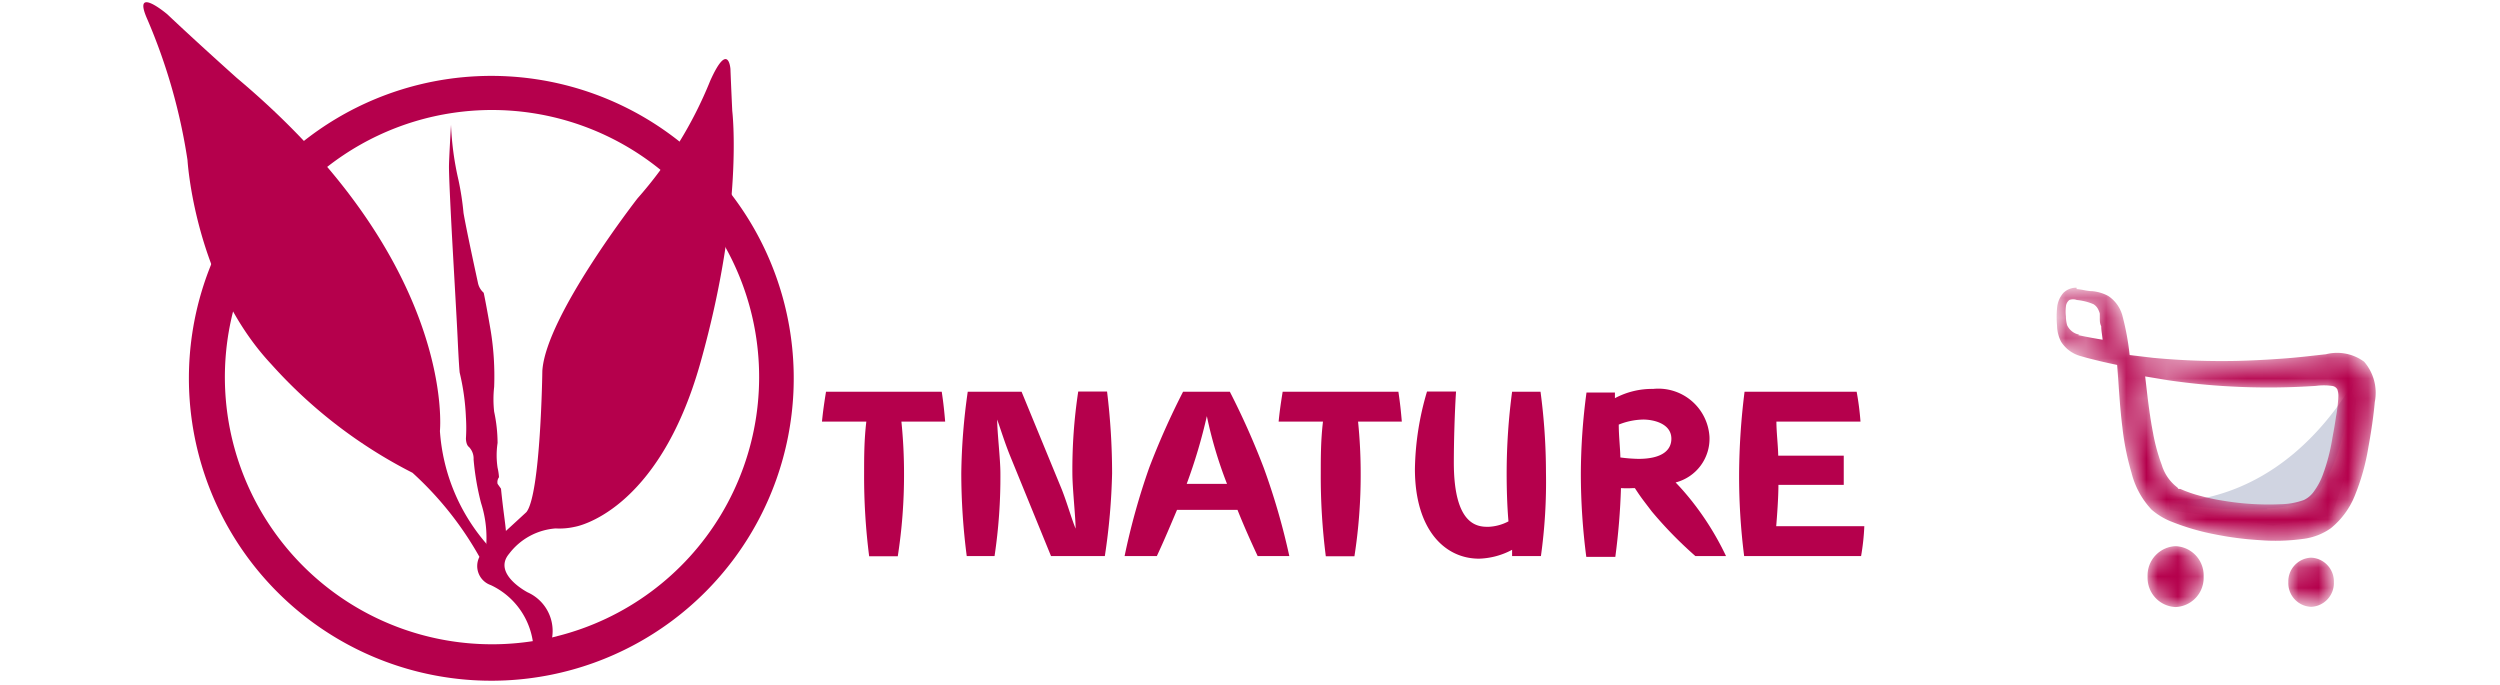 <svg id="Calque_1" data-name="Calque 1" xmlns="http://www.w3.org/2000/svg" xmlns:xlink="http://www.w3.org/1999/xlink" viewBox="0 0 124 34"><defs><style>.cls-1{fill:#fff;}.cls-2{mask:url(#mask);}.cls-3{fill:#b5004c;}.cls-4{mask:url(#mask-2-2);}.cls-5{fill:#e6e7e8;}.cls-6{fill:#d0d4e1;}.cls-7{mask:url(#mask-3);}</style><mask id="mask" x="106.52" y="27.09" width="2.78" height="3.01" maskUnits="userSpaceOnUse"><g id="mask-2"><path id="path-1" class="cls-1" d="M106.52,28.6a1.45,1.45,0,0,0,1.39,1.51h0a1.45,1.45,0,0,0,1.39-1.51h0a1.45,1.45,0,0,0-1.39-1.51h0a1.45,1.45,0,0,0-1.39,1.51"/></g></mask><mask id="mask-2-2" x="113.5" y="27.66" width="2.26" height="2.45" maskUnits="userSpaceOnUse"><g id="mask-5"><path id="path-4" class="cls-1" d="M113.5,28.88a1.18,1.18,0,0,0,1.13,1.22h0a1.18,1.18,0,0,0,1.13-1.22h0a1.18,1.18,0,0,0-1.13-1.22h0a1.18,1.18,0,0,0-1.13,1.22"/></g></mask><mask id="mask-3" x="101.96" y="14.27" width="15.88" height="12.56" maskUnits="userSpaceOnUse"><g id="mask-8"><path id="path-7" class="cls-1" d="M103,14.27a.91.91,0,0,0-.66.26h0a1.3,1.3,0,0,0-.31.76h0a4.39,4.39,0,0,0,0,.86h0a1.79,1.79,0,0,0,.2.8h0a1.66,1.66,0,0,0,1,.72h0l.28.08h0c.5.13,1,.25,1.5.35h0c.08,1,.13,2.07.26,3.09h0a13,13,0,0,0,.45,2.25h0a4.13,4.13,0,0,0,1,1.84h0a3.41,3.41,0,0,0,1,.6h0a11.67,11.67,0,0,0,2.12.62h0a16,16,0,0,0,2.22.29h0a10.05,10.05,0,0,0,2.17-.06h0a3,3,0,0,0,1.38-.53h0a4,4,0,0,0,1.21-1.67h0a10.94,10.94,0,0,0,.64-2.28h0c.14-.76.26-1.54.33-2.31h0a2.36,2.36,0,0,0-.53-2h0a2.26,2.26,0,0,0-1.89-.37h0c-.73.08-1.46.17-2.2.22h0q-1.09.08-2.18.11h0a36.06,36.06,0,0,1-4.18-.15h0l-1.18-.14h0v0h0a12.77,12.77,0,0,0-.34-1.88h0a1.71,1.71,0,0,0-.72-1.05h0a2.08,2.08,0,0,0-.81-.24h0c-.25,0-.51-.09-.76-.1H103Zm.14,2.33a.83.83,0,0,1-.61-.47h0a1.59,1.59,0,0,1-.06-.43h0a2,2,0,0,1,0-.5h0a.46.46,0,0,1,.17-.32h0a.52.52,0,0,1,.37,0h0a2.73,2.73,0,0,1,.83.21h0a.63.63,0,0,1,.25.3h0a.77.77,0,0,1,.06.17h0c0,.07,0,.14,0,.21h0c0,.14,0,.27.07.41h0c0,.22.05.44.07.67h0q-.61-.1-1.22-.23ZM108,24.18a2.2,2.2,0,0,1-.78-1.13h0a9.12,9.12,0,0,1-.43-1.58h0c-.18-.92-.28-1.86-.39-2.8h0l1.14.19h0a34.07,34.07,0,0,0,3.54.33h0a34.81,34.81,0,0,0,3.79-.05h0a2.93,2.93,0,0,1,.78,0h0a.35.35,0,0,1,.28.17h0a.94.94,0,0,1,.05.39h0a7.29,7.29,0,0,1-.12,1h0c-.05.35-.11.69-.17,1h0a9.57,9.57,0,0,1-.49,1.88h0a3.4,3.4,0,0,1-.42.78h0a1.28,1.28,0,0,1-.51.44h0a3.64,3.64,0,0,1-1.17.21h0a13.55,13.55,0,0,1-2.8-.17h0a10.74,10.74,0,0,1-1.33-.29h0a6.51,6.51,0,0,1-.64-.22h0l-.19-.08h0l0,0h0l-.09,0Z"/></g></mask></defs><title>Logo tnature-01</title><g id="Page-1"><g id="Home-2"><g id="Header"><g id="Menu"><g id="Top"><g id="Logo"><g id="Group-12"><g class="cls-2"><path id="Fill-10" class="cls-3" d="M106.52,28.6a1.45,1.45,0,0,0,1.39,1.51h0a1.45,1.45,0,0,0,1.39-1.51h0a1.45,1.45,0,0,0-1.39-1.51h0a1.45,1.45,0,0,0-1.39,1.51"/></g></g><g id="Group-15"><g class="cls-4"><path id="Fill-13" class="cls-3" d="M113.5,28.88a1.18,1.18,0,0,0,1.13,1.22h0a1.18,1.18,0,0,0,1.13-1.22h0a1.18,1.18,0,0,0-1.13-1.22h0a1.18,1.18,0,0,0-1.13,1.22"/></g></g><g id="Group-20"><path id="Fill-16" class="cls-5" d="M116.6,19.41a9.33,9.33,0,0,1-.84,1.71c0,.19-.06.38-.09.56a9.55,9.55,0,0,1-.49,1.88,3.39,3.39,0,0,1-.42.78,1.28,1.28,0,0,1-.51.44,3.65,3.65,0,0,1-1.17.21,13.52,13.52,0,0,1-2.8-.17l-.2,0a8,8,0,0,1-2.52-.31l.05.79,5.14.77,2.9-.48,1-2.9.22-2.86Z"/><path id="Fill-18" class="cls-6" d="M112.45,25.21a5.75,5.75,0,0,0,1.86-.34,2,2,0,0,0,.81-.71,5.47,5.47,0,0,0,.67-1.26,15.53,15.53,0,0,0,.78-3c.05-.3.1-.61.15-.91-1.5,2.47-4.35,5.71-9.05,5.93l.32.06a21.27,21.27,0,0,0,4.46.28"/></g><g id="Group-23"><g class="cls-7"><path id="Fill-21" class="cls-3" d="M103,14.27a.91.91,0,0,0-.66.26h0a1.3,1.3,0,0,0-.31.76h0a4.39,4.39,0,0,0,0,.86h0a1.79,1.79,0,0,0,.2.8h0a1.66,1.66,0,0,0,1,.72h0l.28.08h0c.5.13,1,.25,1.5.35h0c.08,1,.13,2.07.26,3.09h0a13,13,0,0,0,.45,2.25h0a4.13,4.13,0,0,0,1,1.84h0a3.41,3.41,0,0,0,1,.6h0a11.67,11.67,0,0,0,2.12.62h0a16,16,0,0,0,2.22.29h0a10.05,10.05,0,0,0,2.17-.06h0a3,3,0,0,0,1.38-.53h0a4,4,0,0,0,1.21-1.67h0a10.94,10.94,0,0,0,.64-2.28h0c.14-.76.26-1.54.33-2.31h0a2.36,2.36,0,0,0-.53-2h0a2.26,2.26,0,0,0-1.89-.37h0c-.73.08-1.46.17-2.2.22h0q-1.09.08-2.18.11h0a36.06,36.06,0,0,1-4.18-.15h0l-1.18-.14h0v0h0a12.77,12.77,0,0,0-.34-1.88h0a1.71,1.71,0,0,0-.72-1.05h0a2.08,2.08,0,0,0-.81-.24h0c-.25,0-.51-.09-.76-.1H103Zm.14,2.33a.83.83,0,0,1-.61-.47h0a1.59,1.59,0,0,1-.06-.43h0a2,2,0,0,1,0-.5h0a.46.46,0,0,1,.17-.32h0a.52.52,0,0,1,.37,0h0a2.73,2.73,0,0,1,.83.21h0a.63.63,0,0,1,.25.3h0a.77.77,0,0,1,.06.17h0c0,.07,0,.14,0,.21h0c0,.14,0,.27.07.41h0c0,.22.05.44.07.67h0q-.61-.1-1.22-.23ZM108,24.18a2.2,2.2,0,0,1-.78-1.13h0a9.12,9.12,0,0,1-.43-1.58h0c-.18-.92-.28-1.86-.39-2.8h0l1.14.19h0a34.07,34.07,0,0,0,3.54.33h0a34.81,34.81,0,0,0,3.79-.05h0a2.93,2.93,0,0,1,.78,0h0a.35.35,0,0,1,.28.17h0a.94.94,0,0,1,.05.39h0a7.29,7.29,0,0,1-.12,1h0c-.05.35-.11.69-.17,1h0a9.57,9.57,0,0,1-.49,1.88h0a3.4,3.4,0,0,1-.42.78h0a1.28,1.28,0,0,1-.51.44h0a3.64,3.64,0,0,1-1.17.21h0a13.55,13.55,0,0,1-2.8-.17h0a10.74,10.74,0,0,1-1.33-.29h0a6.51,6.51,0,0,1-.64-.22h0l-.19-.08h0l0,0h0l-.09,0Z"/></g></g></g></g></g></g></g></g><path class="cls-3" d="M20.78,4.2A15,15,0,1,0,38.91,15.08,15,15,0,0,0,20.78,4.2Zm6.84,27.36a13.25,13.25,0,1,1,9.64-16.06A13.25,13.25,0,0,1,27.61,31.56Z"/><path class="cls-3" d="M24.85,27.24c.44-.5.22-.78,0-3L24.68,24a.41.41,0,0,1,.07-.33,2.89,2.89,0,0,0-.07-.47,4.11,4.11,0,0,1,0-1.23,7.53,7.53,0,0,0-.17-1.55,5.57,5.57,0,0,1,0-1.23,14,14,0,0,0-.17-2.78c-.14-.83-.3-1.68-.35-1.89a.89.89,0,0,1-.29-.52s-.55-2.51-.71-3.44a13.84,13.84,0,0,0-.25-1.63,14.77,14.77,0,0,1-.37-2.74s-.09,1.54-.1,2,.08,2.19.13,3.16.27,4.74.3,5.46c0,0,.06,1.31.1,1.67a11.58,11.58,0,0,1,.31,2.22,8.31,8.31,0,0,1,0,1.05s0,.31.15.42a.82.82,0,0,1,.23.62,13.15,13.15,0,0,0,.37,2.16,5.62,5.62,0,0,1,.25,2.19l.39.29Z"/><path class="cls-3" d="M36.32,5.5s.59,4.77-1.57,12.46c-2.1,7.51-6.24,8.17-6.24,8.17a3.43,3.43,0,0,1-.95.08,3.19,3.19,0,0,0-2.31,1.26c-.84,1,.92,1.91.92,1.91a2.1,2.1,0,0,1,.94,3c-.47.64-.64,0-.64,0a3.69,3.69,0,0,0-2.13-3.36,1,1,0,0,1-.56-1.4,16.6,16.6,0,0,0-3.32-4.17,24,24,0,0,1-7-5.38C9.65,14,9.3,7.94,9.3,7.94a28.39,28.39,0,0,0-2-7c-.76-1.72,1-.23,1-.23,1.48,1.4,3.45,3.16,3.45,3.16,10.93,9.17,10.07,17.51,10.07,17.51a9.53,9.53,0,0,0,2.42,5.72c.5-.43,1.87-1.7,1.87-1.7.71-.89.79-7,.79-7,.16-2.71,4.72-8.56,4.72-8.56A20.21,20.21,0,0,0,35.23,4c.9-2,1-.58,1-.58C36.26,4.23,36.32,5.5,36.32,5.5Z"/><path class="cls-3" d="M44.71,20.91a25.57,25.57,0,0,1,.13,2.6,26.19,26.19,0,0,1-.31,4.08H43.11a31.26,31.26,0,0,1-.25-4.08c0-.84,0-1.67.11-2.6h-2.2c.05-.51.11-.92.2-1.48h5.74c.08.52.13,1,.17,1.48Z"/><path class="cls-3" d="M54.8,27.58H52.13l-2-4.9c-.28-.68-.45-1.25-.67-1.87,0,.63.16,1.95.16,2.67a26.46,26.46,0,0,1-.29,4.1H47.95a32.08,32.08,0,0,1-.27-4.1A30.88,30.88,0,0,1,48,19.43h2.67l2,4.86c.29.75.45,1.36.68,1.93,0-.57-.16-2-.16-2.75a25.83,25.83,0,0,1,.29-4.05h1.43a33.62,33.62,0,0,1,.25,4.05A31.63,31.63,0,0,1,54.8,27.58Z"/><path class="cls-3" d="M62.38,27.58c-.36-.77-.71-1.56-1-2.29h-3c-.31.73-.64,1.52-1,2.29H55.78A33.91,33.91,0,0,1,57,23.2a37.89,37.89,0,0,1,1.68-3.77H61a37.71,37.71,0,0,1,1.68,3.77,33.79,33.79,0,0,1,1.27,4.38Zm-2.52-6.94a26.46,26.46,0,0,1-1,3.36h2A20.91,20.91,0,0,1,59.86,20.64Z"/><path class="cls-3" d="M67.36,20.91a25.57,25.57,0,0,1,.13,2.6,26.2,26.2,0,0,1-.31,4.08H65.76a31.26,31.26,0,0,1-.25-4.08c0-.84,0-1.67.11-2.6h-2.2c.05-.51.11-.92.2-1.48h5.74c.08.52.13,1,.17,1.48Z"/><path class="cls-3" d="M76.43,27.58H75l0-.31a3.69,3.69,0,0,1-1.64.44c-1.71,0-3.18-1.45-3.18-4.45a14.13,14.13,0,0,1,.6-3.84h1.44c-.07,1.05-.11,2.56-.11,3.52,0,3.16,1.21,3.19,1.71,3.19h0a2.33,2.33,0,0,0,1-.27c-.07-.81-.09-1.67-.09-2.39A30.89,30.89,0,0,1,75,19.43h1.41a30.45,30.45,0,0,1,.27,4A26.52,26.52,0,0,1,76.43,27.58Z"/><path class="cls-3" d="M84.09,27.58a20.11,20.11,0,0,1-2.16-2.21c-.4-.53-.51-.65-.84-1.16H81a5,5,0,0,1-.6,0,33.61,33.61,0,0,1-.28,3.41H78.68a32,32,0,0,1-.27-4.1,30.88,30.88,0,0,1,.28-4.05H80.1l0,.28A3.91,3.91,0,0,1,82,19.29a2.54,2.54,0,0,1,2.79,2.37,2.24,2.24,0,0,1-1.68,2.27c.24.25.41.44.65.73a14.16,14.16,0,0,1,1.85,2.92Zm-2.57-6.77a3.37,3.37,0,0,0-1.23.25c0,.56.07,1.13.08,1.63a7.84,7.84,0,0,0,.89.07c1.21,0,1.64-.45,1.64-1C82.9,21,82,20.81,81.51,20.81Z"/><path class="cls-3" d="M92.31,27.58h-5.8a31.19,31.19,0,0,1-.25-4.06,34,34,0,0,1,.27-4.09h5.56a13.6,13.6,0,0,1,.19,1.48H88.11c0,.52.08,1.16.09,1.69h3.25v1.45H88.21c0,.64-.07,1.57-.11,2.05h4.37A11.34,11.34,0,0,1,92.31,27.58Z"/></svg>